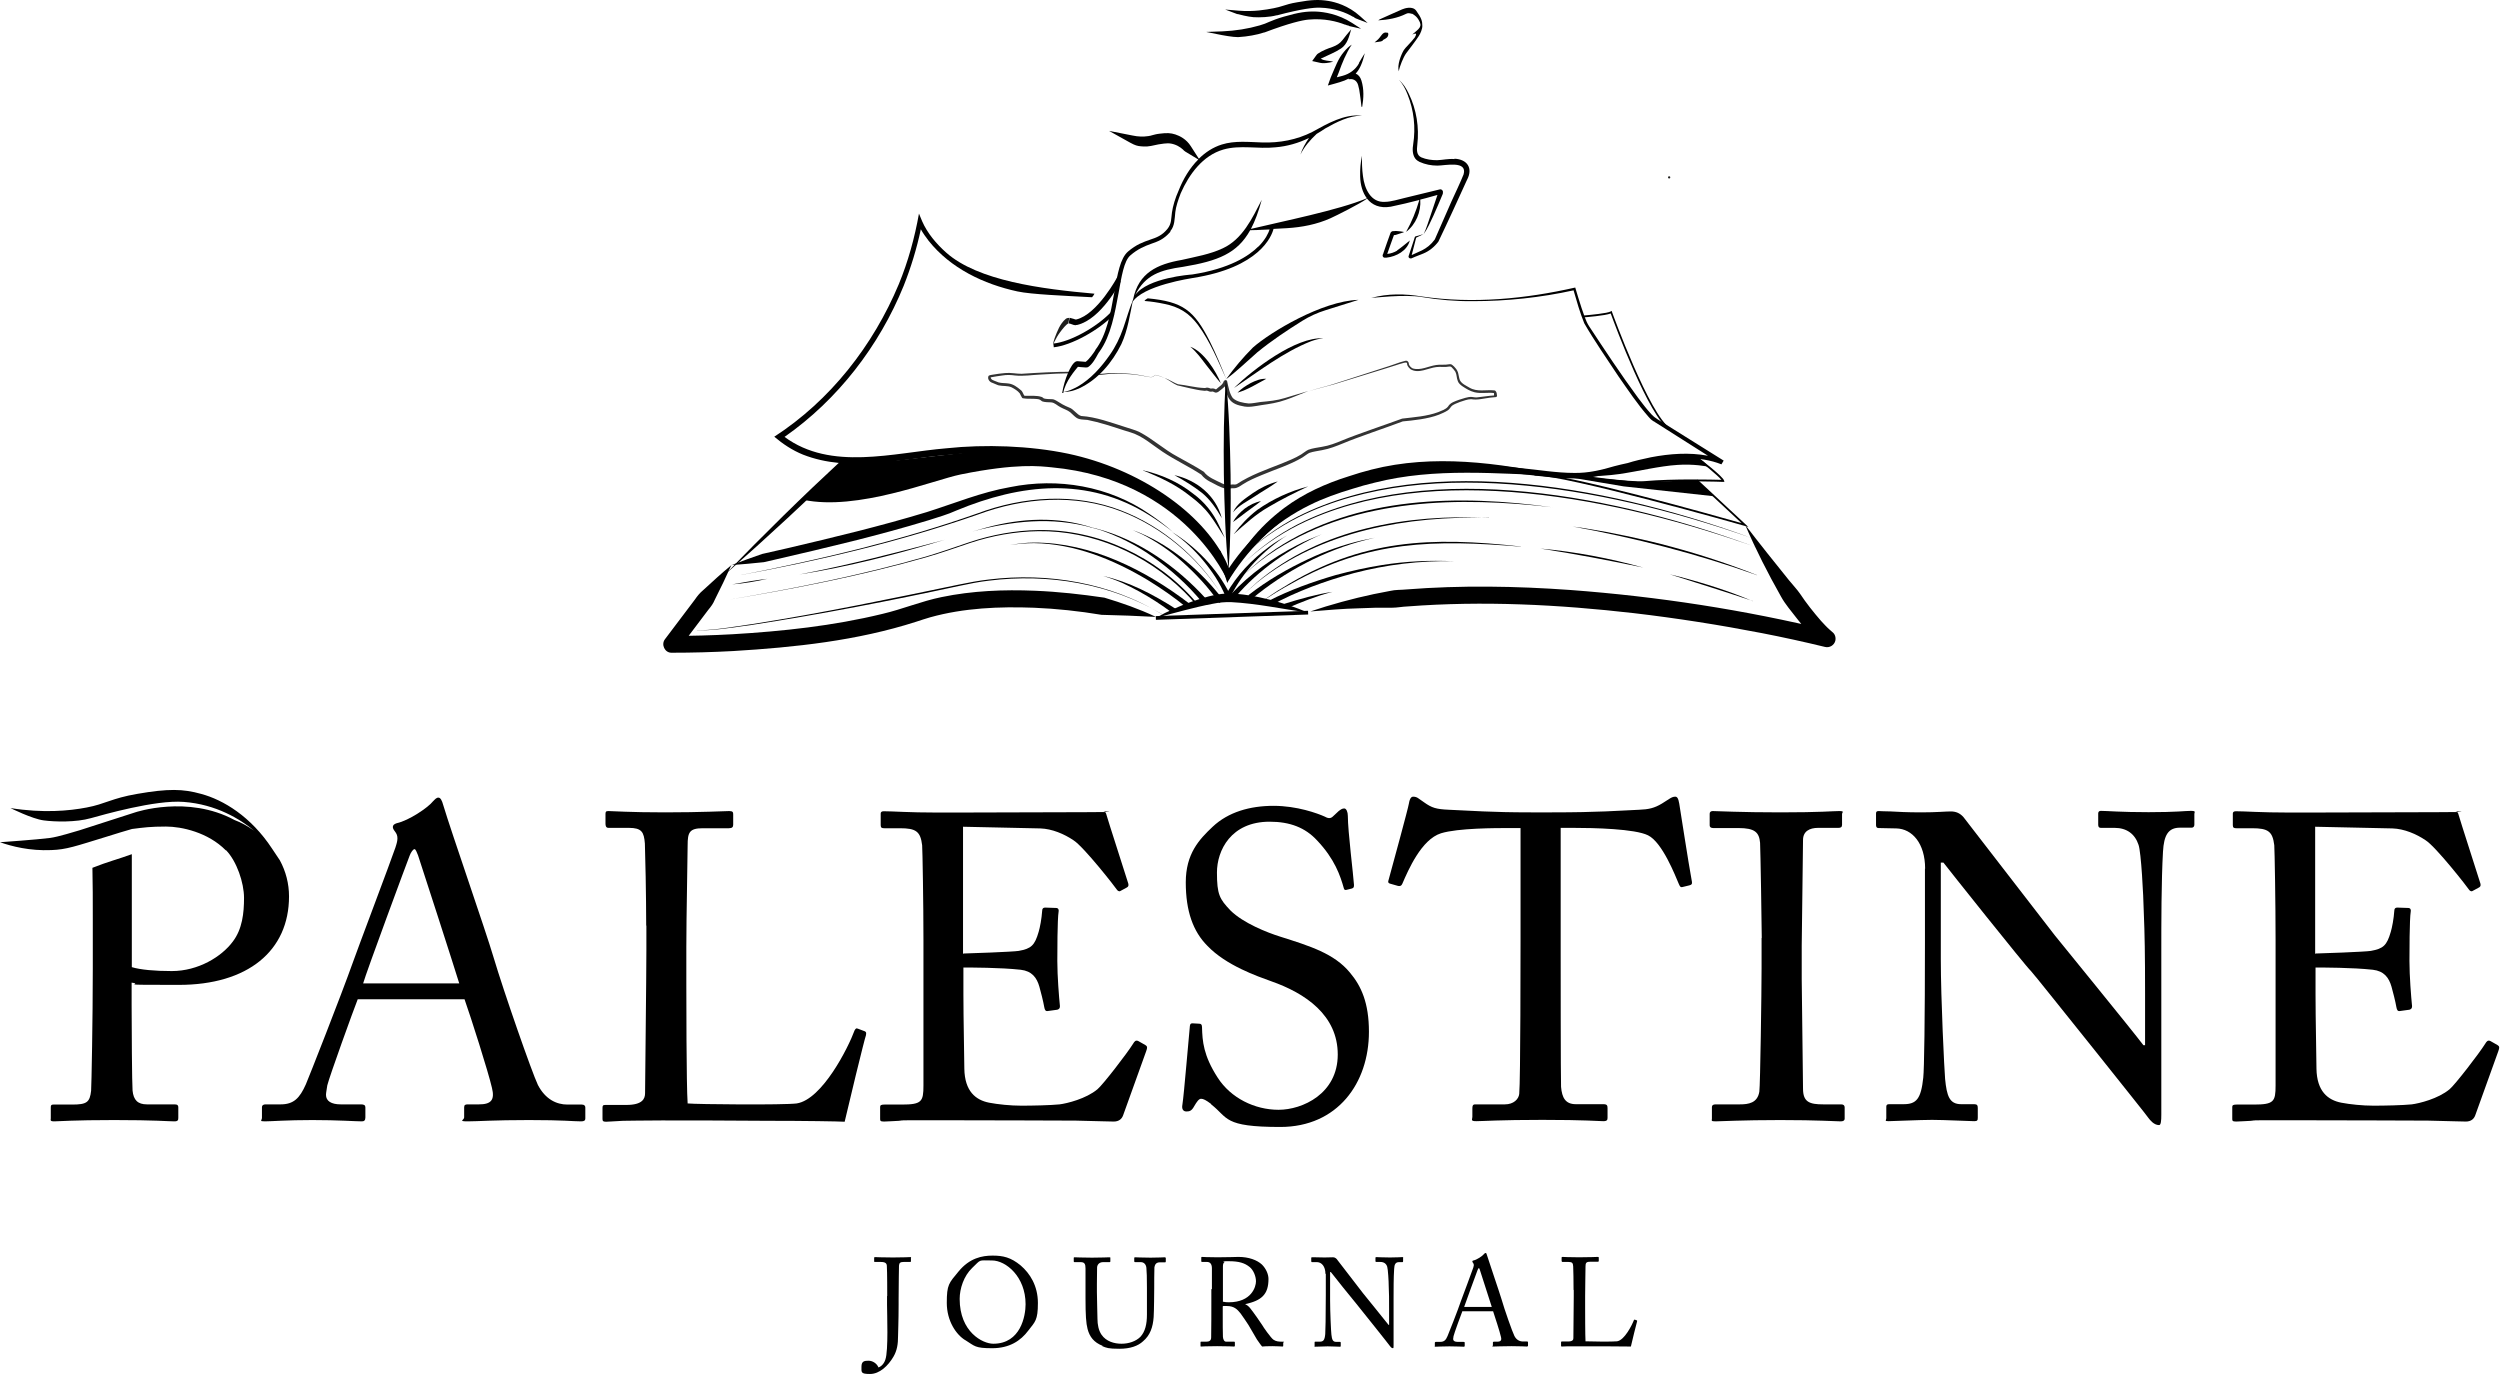 <svg width="1339" height="736" viewBox="0 0 1339 736" fill="none" xmlns="http://www.w3.org/2000/svg">
<path d="M475.2 694.103C475.2 693.003 475.2 681.103 475 678.203C475 676.703 474.3 675.903 471.7 675.903H468.7C468.4 675.903 468.2 675.903 468.2 675.603V673.802C468.2 673.502 468.2 673.302 468.7 673.302C469.4 673.302 471.9 673.503 478.3 673.503C484.7 673.503 486.4 673.302 487.4 673.302C488.4 673.302 487.9 673.403 487.9 673.703V675.403C487.9 675.803 487.8 675.903 487.4 675.903H484C482.2 675.903 481.6 676.403 481.5 677.903C481.5 679.003 481.3 687.603 481.3 695.703V698.802C481.3 707.402 481 713.903 481 715.503C481 719.903 480.5 723.303 478.5 726.703C475.7 731.503 471.1 735.903 466 735.903C460.9 735.903 461.4 735.003 461.4 732.003C461.4 729.003 463 728.802 465.2 728.802C467.4 728.802 469.7 730.303 470.5 732.403C472 731.903 473.5 730.403 474.2 728.203C475.9 723.403 475.1 703.803 475.1 698.903V694.203L475.2 694.103Z" fill="black"/>
<path d="M517 717.802C512.2 714.902 507.1 707.602 507.1 697.802C507.1 688.002 508.2 687.303 513.4 681.003C519.3 673.803 526 672.503 531.6 672.503C537.2 672.503 541.4 673.402 546.7 677.802C551.6 682.002 555.9 688.603 555.9 697.903C555.9 707.203 554.4 707.903 550.8 712.603C546.7 718.103 540.7 722.103 531.4 722.103C522.1 722.103 522.2 721.003 516.9 717.703L517 717.802ZM549.3 698.503C549.3 683.803 538.8 675.103 531.3 675.103C523.8 675.103 525.7 674.303 520.7 679.103C516.2 683.403 514 690.203 514 695.703C514 713.403 526.3 719.703 532 719.703C546.8 719.703 549.3 704.603 549.3 698.603V698.503Z" fill="black"/>
<path d="M590.5 720.802C585.9 719.002 583.6 716.002 582.5 711.802C581.7 708.802 581.4 704.303 581.4 695.403V679.403C581.4 677.003 580.9 676.003 578.8 676.003H575.6C575.2 676.003 575.1 675.903 575.1 675.403V673.903C575.1 673.503 575.1 673.403 575.7 673.403C576.3 673.403 579.7 673.603 584.9 673.603C590.1 673.603 593.4 673.403 594.1 673.403C594.8 673.403 594.7 673.502 594.7 673.802V675.503C594.7 675.803 594.7 676.003 594.2 676.003H590.8C588.8 676.003 587.7 677.302 587.6 678.802C587.6 679.402 587.5 684.103 587.5 687.603V692.003C587.5 695.603 587.8 704.102 587.8 706.302C587.8 709.402 588.4 712.603 590 714.903C592.5 718.503 596.8 719.703 600.7 719.703C604.6 719.703 608.4 718.403 610.8 716.003C613.4 713.203 614.3 709.103 614.3 704.103V689.703C614.3 684.603 614.2 680.703 614 679.003C613.8 677.203 612.7 676.003 611 676.003H608C607.6 676.003 607.5 675.803 607.5 675.503V673.903C607.5 673.603 607.5 673.403 608 673.403C608.7 673.403 611.8 673.603 616.3 673.603C620.8 673.603 623.1 673.403 623.7 673.403C624.3 673.403 624.4 673.703 624.4 673.903V675.403C624.4 675.803 624.4 676.103 624 676.103H621.2C618.7 676.103 618.5 678.002 618.3 678.802C618.2 679.502 618.2 689.003 618.2 690.003C618.2 691.003 618.1 702.703 617.9 705.403C617.5 710.903 616 715.203 612.2 718.403C609.5 720.903 605.4 722.403 599.5 722.403C593.6 722.403 592.6 721.903 590.4 721.003L590.5 720.802Z" fill="black"/>
<path d="M649.1 690.503C649.1 685.503 649.1 681.202 649.1 679.302C649.1 677.102 648.2 675.903 646.5 675.903H643.8C643.5 675.903 643.4 675.703 643.4 675.403V673.703C643.4 673.403 643.4 673.203 643.8 673.203C644.4 673.203 646.5 673.403 652.1 673.403C657.7 673.403 662.1 673.203 663.3 673.203C668.9 673.203 673.3 674.902 675.9 677.302C678.1 679.502 679.4 682.503 679.4 685.003C679.4 693.403 675.6 696.603 666.9 698.503C668.5 699.203 669.5 700.503 670 701.203C670.8 702.103 675.6 708.902 676.1 709.802C676.4 710.502 680.7 716.603 682 717.503C683.4 718.503 685 718.603 686.8 718.603C688.6 718.603 687.3 718.903 687.3 719.103V720.603C687.3 721.003 687.3 721.203 686.8 721.203C686.3 721.203 684.5 721.003 681.5 721.003C678.5 721.003 677.1 721.103 676 721.203C675.3 720.503 673.8 718.203 673.2 717.403C672.7 716.603 669 710.203 668.7 709.703C668.4 709.203 665.2 704.403 664.4 703.403C662.7 701.303 661 699.503 657.1 699.503C653.2 699.503 655.8 699.503 654.9 699.703V703.503C654.9 707.503 654.9 715.003 655 716.003C655.1 717.403 655.7 718.603 656.7 718.603H660.9C661.4 718.603 661.4 718.803 661.4 719.103V720.603C661.4 721.103 661.4 721.203 660.7 721.203C660 721.203 658.3 721.003 651.9 721.003C645.5 721.003 644.2 721.203 643.5 721.203C642.8 721.203 643 721.003 643 720.703V719.103C643 718.803 643 718.603 643.3 718.603H646.1C647.6 718.603 648.7 718.102 648.7 716.302C648.8 709.602 648.8 703.303 648.8 696.903V690.403L649.1 690.503ZM655.1 697.203C656.1 697.403 656.9 697.503 658.1 697.503C670.4 697.503 672.7 689.102 672.7 686.302C672.7 683.502 671.3 680.203 669.3 678.603C666.7 676.503 663.7 675.503 658.1 675.503C652.5 675.503 656.4 675.603 655.8 676.003C655.3 676.303 655 677.103 655 678.203V697.302L655.1 697.203Z" fill="black"/>
<path d="M709.9 682.302C709.9 678.302 707.9 676.103 705.5 676.003H702.7C702.4 676.003 702.3 675.703 702.3 675.503V673.802C702.3 673.502 702.3 673.403 702.7 673.403C703.1 673.403 703.6 673.403 704.6 673.403C705.6 673.403 707.1 673.503 709.4 673.503C711.7 673.503 713.1 673.403 713.9 673.403C714.7 673.403 715.3 673.702 715.9 674.302C716.2 674.702 729.3 691.703 730 692.603C730.7 693.503 742.1 707.503 743.7 709.603H744V701.603C744 695.603 744 692.303 743.8 688.903C743.8 686.303 743.4 679.703 743 678.503C742.5 676.803 741.2 675.903 739.3 675.903H737.1C736.8 675.903 736.7 675.803 736.7 675.403V673.703C736.7 673.403 736.8 673.302 737.1 673.302C738 673.302 740.2 673.503 744.5 673.503C748.8 673.503 750.2 673.302 751 673.302C751.8 673.302 751.5 673.502 751.5 673.802V675.503C751.5 675.803 751.4 676.003 751.1 676.003H749.3C747.5 676.003 746.8 677.103 746.7 679.703C746.4 684.203 746.4 690.902 746.4 695.302V720.503C746.4 721.403 746.4 722.103 746.1 722.103C745.3 722.103 744.7 721.303 744.5 721.003C744.5 720.903 740.5 715.903 736.3 710.603C731.6 704.703 726.7 698.603 726.3 698.103C725.6 697.403 713.2 681.902 712.8 681.302H712.4V696.203C712.4 702.503 712.9 713.402 713.1 714.802C713.4 717.402 713.8 718.703 715.6 718.703H717.6C718.1 718.703 718.1 718.902 718.1 719.302V720.802C718.1 721.202 718.1 721.302 717.6 721.302C716.9 721.302 712.9 721.103 711.1 721.103C709.3 721.103 705 721.302 704.4 721.302C703.8 721.302 704.1 721.202 704.1 720.802V719.003C704.1 718.803 704.1 718.603 704.5 718.603H706.8C708.8 718.603 709.5 717.803 709.8 714.503C709.9 713.203 710.1 705.503 710.1 693.603V682.203L709.9 682.302Z" fill="black"/>
<path d="M783.2 702.403C782.5 704.103 778.8 714.303 778.5 715.703C778.5 716.203 778.3 716.803 778.3 717.203C778.3 718.103 779.1 718.703 780.6 718.703H783.8C784.3 718.703 784.5 718.803 784.5 719.203V720.703C784.5 721.203 784.3 721.302 784 721.302C783.1 721.302 780.3 721.103 776.3 721.103C772.3 721.103 769.9 721.302 769 721.302C768.1 721.302 768.5 721.202 768.5 720.802V719.203C768.5 718.903 768.8 718.703 769 718.703H771.4C773.4 718.703 774.4 717.803 775.3 715.603C775.8 714.503 780.7 702.103 782.6 696.503C783.1 695.203 788.5 680.703 789.1 678.903C789.3 678.203 789.6 677.403 789.1 676.603C788.9 676.303 788.6 676.003 788.6 675.703C788.6 675.403 788.7 675.203 789.2 675.103C791.1 674.703 794 672.703 794.8 671.703C795.1 671.403 795.3 671.103 795.7 671.103C796.1 671.103 796.2 671.503 796.4 672.203C797.7 676.403 802.9 691.502 804.2 695.802C805.7 701.102 810.1 713.603 811.1 715.503C812.2 717.703 814 718.503 815.7 718.503H817.9C818.3 718.503 818.4 718.703 818.4 719.003V720.703C818.4 721.003 818.2 721.203 817.7 721.203C816.5 721.203 815.1 721.003 809.6 721.003C804.1 721.003 801.7 721.203 800.1 721.203C798.5 721.203 799.6 721.003 799.6 720.603V719.103C799.6 718.703 799.8 718.603 800.2 718.603H801.9C803.8 718.603 804.4 717.903 803.9 716.003C803.4 713.603 800.6 705.002 799.7 702.302H783.1L783.2 702.403ZM799 700.003C798.4 698.003 792.9 681.103 792.6 680.103C792.4 679.603 792.3 679.203 792.1 679.203C791.9 679.203 791.6 679.703 791.4 680.203C791.1 681.103 784.7 698.303 784.2 700.003H799.1H799Z" fill="black"/>
<path d="M842.8 691.003C842.8 686.703 842.7 679.602 842.6 678.302C842.5 676.502 842.1 675.903 840.1 675.903H836.9C836.5 675.903 836.4 675.603 836.4 675.203V673.703C836.4 673.403 836.4 673.203 836.9 673.203C837.6 673.203 840.1 673.403 845.7 673.403C851.3 673.403 855.1 673.203 855.7 673.203C856.3 673.203 856.3 673.403 856.3 673.703V675.302C856.3 675.602 856.2 675.802 855.6 675.802H851.6C849.5 675.802 849.2 676.503 849.2 678.403C849.2 680.303 849 689.403 849 694.203V700.003C849 701.103 849 715.703 849.2 718.403C850.7 718.503 864 718.703 866.1 718.403C870.1 717.803 874.1 709.703 875.1 707.103C875.2 706.803 875.4 706.702 875.6 706.802L876.7 707.203C876.9 707.303 876.9 707.402 876.8 707.802C876.6 708.302 873.9 719.403 873.5 721.203C872.6 721.203 867.4 721.103 861.4 721.103C855.4 721.103 848.8 721.103 845.2 721.103C841.6 721.103 840.6 721.103 839.2 721.103C837.9 721.103 837 721.203 836.6 721.203C836.2 721.203 836.1 721.103 836.1 720.703V719.003C836.1 718.703 836.1 718.503 836.6 718.503H839.8C842.3 718.503 842.7 717.603 842.7 716.703C842.7 715.403 842.9 698.703 842.9 694.603V690.802L842.8 691.003Z" fill="black"/>
<path d="M191.6 535.203C189.3 541.003 176.5 576.403 175.3 581.303C175.1 582.903 174.6 585.303 174.6 586.403C174.6 589.703 177.4 591.503 182.5 591.503H193.4C195 591.503 195.7 592.003 195.7 593.103V598.503C195.7 600.103 195 600.603 193.8 600.603C190.5 600.603 181 599.903 167.3 599.903C153.6 599.903 145.2 600.603 141.9 600.603C138.6 600.603 140.3 600.103 140.3 598.703V593.103C140.3 591.903 141.2 591.503 142.2 591.503H150.3C157.3 591.503 160.5 588.203 163.8 580.803C165.4 577.103 182.4 534.003 189.2 514.903C190.8 510.203 209.7 460.203 211.8 453.903C212.5 451.603 213.7 448.503 212 446.003C211.3 445.103 210.4 443.903 210.4 443.003C210.4 442.103 210.9 441.403 212.5 440.903C219 439.503 229.3 432.503 231.8 429.303C233 428.103 233.7 427.203 234.8 427.203C235.9 427.203 236.7 428.603 237.4 431.203C241.8 445.903 260 498.003 264.4 512.903C269.8 531.103 284.9 574.403 288.1 581.103C292.1 588.803 298.1 591.603 303.9 591.603H311.6C313 591.603 313.5 592.303 313.5 593.203V599.003C313.5 600.203 312.8 600.603 311.2 600.603C307 600.603 302.1 599.903 283.3 599.903C264.5 599.903 255.8 600.603 250.5 600.603C245.2 600.603 248.6 599.903 248.6 598.503V593.103C248.6 591.703 249.3 591.503 250.7 591.503H256.5C263 591.503 265.1 589.203 263.5 582.703C261.6 574.303 252.1 544.503 248.8 535.203H191.5H191.6ZM246 526.803C243.9 519.803 225.1 461.603 223.9 458.103C223.2 456.503 222.7 454.803 222 454.803C221.3 454.803 220.1 456.403 219.4 458.303C218.2 461.303 196.1 520.903 194.5 526.703H245.9L246 526.803Z" fill="black"/>
<path d="M346.1 495.603C346.1 480.703 345.6 456.003 345.4 451.803C344.9 445.703 343.8 443.403 336.8 443.403H325.9C324.5 443.403 324.3 442.203 324.3 441.103V436.003C324.3 434.803 324.5 434.403 325.9 434.403C328.5 434.403 336.8 435.103 356.2 435.103C375.6 435.103 388.6 434.403 390.6 434.403C392.6 434.403 392.7 435.103 392.7 436.303V441.703C392.7 442.903 392.2 443.603 390.4 443.603H376.4C369.2 443.603 368.3 445.903 368.3 452.703C368.3 459.503 367.6 490.903 367.6 507.203V527.203C367.6 531.203 367.6 581.403 368.3 591.003C373.4 591.503 419.5 591.903 426.7 591.003C440.4 588.903 454.4 561.003 457.7 551.903C458.2 551.003 458.6 550.503 459.6 551.003L463.3 552.403C464 552.903 464 553.103 463.8 554.503C463.1 556.103 453.8 594.503 452.4 600.803C449.4 600.603 431.2 600.303 410.5 600.303C389.8 600.103 367 600.103 354.4 600.103C341.8 600.103 338.6 600.303 333.7 600.303C329 600.503 326.3 600.803 324.6 600.803C322.9 600.803 322.7 600.303 322.7 599.203V593.403C322.7 592.203 322.9 591.803 324.3 591.803H335.5C344.1 591.803 345.5 588.503 345.5 585.503C345.5 581.103 346.2 523.103 346.2 508.903V495.903L346.1 495.603Z" fill="black"/>
<path d="M516 510.703C517.9 510.703 542.8 509.803 545.6 509.303C552.4 508.103 554.2 506.303 556.3 499.103C557 496.803 557.9 492.103 558.2 487.703C558.2 486.503 558.9 486.103 559.8 486.103L565.6 486.303C566.8 486.303 567.2 487.203 567 488.203C566.3 492.203 566.3 511.203 566.3 514.703C566.3 522.803 567.2 534.003 567.7 538.903C567.7 540.103 567.2 540.503 566.3 540.803L561.2 541.503C560 541.703 559.6 541.003 559.3 539.403C558.8 536.403 557.4 531.003 556.7 528.503C555.3 523.603 552.7 520.103 546.7 519.403C535.8 518.203 519.7 518.203 516 518.203V532.603C516 545.203 516.5 567.703 516.5 572.403C516.7 584.503 522.6 589.203 529.8 590.603C534.5 591.503 541.2 592.203 547 592.203C552.8 592.203 562.6 592.003 567.5 591.503C571.5 591.003 581.7 588.503 587.8 583.403C590.6 581.103 603.6 564.303 606.9 559.003C607.6 557.803 608.3 556.903 609.7 557.603L613.4 559.703C614.6 560.403 614.6 561.103 613.9 563.003L601.6 597.203C600.9 599.303 599.3 600.703 596.5 600.703C593.7 600.703 590.2 600.503 576.2 600.203C562.2 600.203 539.7 600.003 503.3 600.003C466.9 600.003 488.2 600.203 483.5 600.203C478.6 600.403 475.6 600.703 473.5 600.703C471.4 600.703 471.4 600.203 471.4 599.103V592.803C471.4 591.903 472.1 591.603 473.7 591.603H483C493.7 591.603 494.6 590.003 494.6 581.403V503.403C494.6 484.103 494.1 455.003 493.9 452.703C493 445.303 490.6 443.603 482 443.603H473.6C472.4 443.603 471.7 443.403 471.7 442.003V435.703C471.7 435.003 472.2 434.503 473.3 434.503C478.4 434.503 486.6 435.203 501.9 435.203H512.1C535.1 435.203 558.2 435.003 581.2 435.003C604.2 435.003 589.3 434.503 590.5 434.503C591.7 434.503 592.1 435.003 592.4 435.703C593.3 439.003 603.6 470.803 604.3 473.203C604.5 474.103 604.5 474.803 603.6 475.303L600.1 477.203C599.4 477.703 598.5 477.003 598.2 476.503C597.7 475.603 580.5 453.503 574.9 450.003C570 446.703 563.5 443.903 557.2 443.703L515.8 442.803V511.003L516 510.703Z" fill="black"/>
<path d="M648.7 591.303C645.9 589.203 644.5 588.503 643.3 588.503C642.1 588.503 641 590.103 639.6 592.503C638.2 595.103 637 595.303 635.4 595.303C633.8 595.303 632.8 594.103 633.3 591.603C634.2 585.803 636.6 556.203 637.3 549.503C637.5 548.103 638 548.103 638.9 548.103L642.4 548.303C643.3 548.303 643.8 548.803 643.8 550.203C644 557.603 644.5 565.303 652.2 577.203C659.2 588.103 672 594.403 684.8 594.403C697.6 594.403 716.5 585.803 716.5 564.803C716.5 543.803 699.3 532.003 680.7 525.503C673.5 522.903 656.7 517.103 646.7 506.603C639 498.903 635.1 488.003 635.1 472.603C635.1 457.203 642.3 449.603 649.5 442.803C657.9 434.903 669.5 431.603 682.1 431.603C694.7 431.603 705.6 435.603 709.6 437.403C711.7 438.603 712.9 438.303 714 437.203L717 434.403C718.2 433.503 718.9 433.003 720 433.003C721.1 433.003 721.9 434.903 721.9 437.003C721.9 445.103 724.9 468.903 725.2 474.003C725.2 475.203 725 475.603 724 475.903L721.2 476.603C720.5 476.803 720 476.603 719.8 475.903C717.9 469.103 714.9 460.103 705.4 450.103C699.1 443.303 691 440.103 680 440.103C659.3 440.103 651.8 455.503 651.8 467.303C651.8 479.103 653.2 481.503 659 487.603C665.8 494.403 678.8 499.503 685.5 501.603C701.6 506.703 714.6 510.703 723 520.903C729.1 528.103 733.2 537.203 733.2 552.603C733.2 580.103 716.4 603.603 685.7 603.603C655 603.603 658 598.703 648.7 591.503V591.303Z" fill="black"/>
<path d="M814.4 443.503H808.6C801.1 443.503 780.9 443.503 771.8 446.303C761.3 449.603 754.3 465.903 751.1 473.303C750.6 474.503 749.9 474.703 748.8 474.503L744.6 473.303C743.9 473.103 743.2 472.803 743.7 471.403C746 463.003 754.2 433.003 754.6 430.403C755.1 427.403 756 426.703 756.9 426.703C757.8 426.703 758.8 426.903 759.7 427.603L762.7 429.703C766.9 432.703 769.2 433.403 776 433.703C788.3 434.203 798.1 435.103 820 435.103H831.2C856.6 435.103 866.6 434.203 878 433.703C883.1 433.503 886.1 432.803 890.1 430.403L894.5 427.603C895.7 426.903 896.4 426.703 897.3 426.703C898.2 426.703 898.9 427.403 899.4 430.403C899.9 433.203 904.3 462.103 906.2 472.303C906.4 473.503 906 473.903 904.8 474.203L901.1 475.103C900.2 475.303 899.9 475.103 899.2 473.503C897.3 469.103 890.4 451.203 882.7 447.403C875.7 443.903 853.8 443.403 842.4 443.403H835.9V509.703C835.9 513.003 835.9 578.103 836.1 582.103C836.6 587.903 838.4 591.403 844 591.403H858.7C860.8 591.403 861 592.103 861 593.703V598.603C861 599.803 860.8 600.503 858.7 600.503C856.6 600.503 848.9 599.803 826.1 599.803C803.3 599.803 794 600.503 790.7 600.503C787.4 600.503 788.6 599.603 788.6 598.203V593.803C788.6 592.203 788.8 591.503 790.2 591.503H806C810.7 591.503 813.4 588.703 813.7 585.903C814.4 579.103 814.4 507.703 814.4 503.303V443.503Z" fill="black"/>
<path d="M943.6 502.403C943.6 496.803 942.9 454.903 942.7 451.403C942.2 445.803 939.9 443.503 931.1 443.503H917.6C916.4 443.503 915.7 443.003 915.7 442.103V435.803C915.7 434.903 916.4 434.403 917.3 434.403C920.1 434.403 932 435.103 953.6 435.103C975.2 435.103 981.8 434.403 985 434.403C988.2 434.403 986.6 435.103 986.6 436.003V441.803C986.6 443.003 985.9 443.403 984.7 443.403H973.8C969.1 443.403 965.7 445.303 965.7 449.903C965.7 454.503 965 503.703 965 506.503V524.403C965 526.703 965.7 580.503 965.7 583.103C965.7 590.303 969.2 591.503 976.6 591.503H986.1C987.3 591.503 988 592.003 988 593.103V599.203C988 600.103 987.3 600.603 985.9 600.603C983.1 600.603 973.8 599.903 953.5 599.903C933.2 599.903 921.4 600.603 918.8 600.603C916.2 600.603 916.9 600.103 916.9 599.203V592.903C916.9 592.003 917.6 591.503 918.8 591.503H931.8C936.5 591.503 941.3 590.803 942.3 584.703C942.8 581.203 943.5 530.903 943.5 518.603V502.303L943.6 502.403Z" fill="black"/>
<path d="M1031.1 465.303C1031.1 451.603 1024.1 443.903 1015.7 443.703L1006.2 443.503C1005 443.503 1004.8 442.603 1004.8 441.903V435.803C1004.8 434.903 1005 434.403 1006.2 434.403C1007.4 434.403 1009.2 434.603 1012.7 434.603C1016.2 434.803 1021.3 435.103 1029.2 435.103C1037.1 435.103 1042 434.603 1044.8 434.603C1047.6 434.603 1049.7 435.503 1051.6 437.603C1052.8 439.003 1097.9 497.703 1100.5 500.903C1103.1 504.203 1142.4 552.303 1148 559.803H1148.9V532.103C1148.9 511.403 1148.7 500.003 1148.2 488.303C1148 479.203 1146.8 456.403 1145.4 452.503C1143.5 446.703 1139.1 443.403 1132.6 443.403H1125.2C1124.3 443.403 1123.8 442.903 1123.8 441.803V435.703C1123.8 434.803 1124.3 434.303 1125.2 434.303C1128.5 434.303 1135.9 435.003 1150.8 435.003C1165.7 435.003 1170.4 434.303 1173.4 434.303C1176.4 434.303 1175.3 435.003 1175.3 435.903V441.703C1175.3 442.603 1174.8 443.303 1173.9 443.303H1167.6C1161.3 443.303 1159 447.303 1158.5 456.103C1157.6 471.703 1157.6 494.703 1157.6 509.903V597.003C1157.6 600.303 1157.4 602.603 1156.4 602.603C1153.6 602.603 1151.5 599.803 1150.8 598.903C1150.6 598.403 1136.8 581.203 1122.4 563.103C1106.1 542.803 1089.1 521.403 1087.7 520.003C1085.1 517.703 1042.3 463.903 1040.9 462.003H1039.5V513.703C1039.5 535.303 1041.4 573.303 1041.8 577.903C1042.7 587.003 1044.1 591.403 1050.4 591.403H1057.4C1059 591.403 1059.3 592.103 1059.3 593.503V598.603C1059.3 600.003 1059.1 600.503 1057.4 600.503C1055.1 600.503 1041.1 599.803 1034.8 599.803C1028.5 599.803 1013.9 600.503 1011.5 600.503C1009.1 600.503 1010.3 600.003 1010.3 598.903V592.803C1010.3 592.103 1010.5 591.403 1011.7 591.403H1019.6C1026.4 591.403 1028.9 588.603 1030.1 577.203C1030.6 572.803 1031 546.203 1031 504.803V465.203L1031.1 465.303Z" fill="black"/>
<path d="M1240.2 510.703C1242.1 510.703 1267 509.803 1269.8 509.303C1276.6 508.103 1278.4 506.303 1280.5 499.103C1281.2 496.803 1282.1 492.103 1282.4 487.703C1282.4 486.503 1283.1 486.103 1284 486.103L1289.8 486.303C1291 486.303 1291.4 487.203 1291.2 488.203C1290.5 492.203 1290.5 511.203 1290.5 514.703C1290.5 522.803 1291.4 534.003 1291.9 538.903C1291.9 540.103 1291.4 540.503 1290.5 540.803L1285.4 541.503C1284.2 541.703 1283.8 541.003 1283.5 539.403C1283 536.403 1281.6 531.003 1280.9 528.503C1279.5 523.603 1276.9 520.103 1270.9 519.403C1260 518.203 1243.9 518.203 1240.2 518.203V532.603C1240.2 545.203 1240.7 567.703 1240.7 572.403C1240.9 584.503 1246.8 589.203 1254 590.603C1258.7 591.503 1265.4 592.203 1271.2 592.203C1277 592.203 1286.8 592.003 1291.7 591.503C1295.7 591.003 1305.9 588.503 1312 583.403C1314.8 581.103 1327.8 564.303 1331.1 559.003C1331.8 557.803 1332.5 556.903 1333.9 557.603L1337.6 559.703C1338.8 560.403 1338.8 561.103 1338.1 563.003L1325.8 597.203C1325.1 599.303 1323.5 600.703 1320.7 600.703C1317.9 600.703 1314.4 600.503 1300.4 600.203C1286.4 600.203 1263.9 600.003 1227.5 600.003C1191.1 600.003 1212.4 600.203 1207.7 600.203C1202.8 600.403 1199.8 600.703 1197.7 600.703C1195.6 600.703 1195.6 600.203 1195.6 599.103V592.803C1195.6 591.903 1196.3 591.603 1197.9 591.603H1207.2C1217.9 591.603 1218.8 590.003 1218.8 581.403V503.403C1218.8 484.103 1218.3 455.003 1218.1 452.703C1217.2 445.303 1214.8 443.603 1206.2 443.603H1197.8C1196.6 443.603 1195.9 443.403 1195.9 442.003V435.703C1195.9 435.003 1196.4 434.503 1197.5 434.503C1202.6 434.503 1210.8 435.203 1226.1 435.203H1236.3C1259.3 435.203 1282.4 435.003 1305.4 435.003C1328.4 435.003 1313.5 434.503 1314.7 434.503C1315.9 434.503 1316.3 435.003 1316.6 435.703C1317.5 439.003 1327.8 470.803 1328.5 473.203C1328.7 474.103 1328.7 474.803 1327.8 475.303L1324.3 477.203C1323.6 477.703 1322.7 477.003 1322.4 476.503C1321.9 475.603 1304.7 453.503 1299.1 450.003C1294.2 446.703 1287.7 443.903 1281.4 443.703L1240 442.803V511.003L1240.2 510.703Z" fill="black"/>
<path d="M149.9 460.803C153.1 466.703 154.8 473.303 154.8 480.103C154.8 509.303 132.7 527.503 95.8 527.503C58.9 527.503 77.9 527.303 70.5 526.303V538.403C70.5 549.303 70.7 580.903 71 584.103C71.5 589.203 73.8 591.503 78.7 591.503H93.6C95.2 591.503 95.5 592.203 95.5 593.103V598.703C95.5 599.903 95.3 600.603 93.4 600.603C90.2 600.603 83 599.903 61.1 599.903C39.2 599.903 31.6 600.603 29.1 600.603C26.6 600.603 27.2 599.903 27.2 599.003V593.203C27.2 592.003 27.4 591.603 28.6 591.603H38.6C46.5 591.603 48.1 590.403 48.8 584.203C49 581.903 49.7 545.703 49.7 518.703V492.003C49.7 481.703 49.7 474.103 49.5 464.803C57.5 461.603 63.8 460.003 70.6 457.503V518.003C75.2 519.403 82.9 520.103 92 520.103C106.2 520.103 118.7 512.403 124.7 504.303C129.8 497.603 130.7 489.003 130.7 480.903C130.7 472.803 126.8 461.303 121.1 455.403C121.1 455.403 121 455.403 120.9 455.403C111.4 445.803 97.3 442.703 88.9 442.703C80.5 442.703 77 443.203 70.7 444.003C66.9 445.103 62.5 446.403 57.5 448.003C40.2 453.303 35.7 455.003 27.5 455.303C15.9 455.803 6.3 453.303 0 451.103C0 451.103 19.9 449.703 26.8 448.803C31.3 448.203 40.1 445.403 42.6 444.703L72.4 435.103C72.4 435.103 100.5 425.603 125.6 439.203C129.1 440.503 132.4 442.303 135.8 444.703C136.1 444.903 136.4 445.103 136.6 445.303C128.7 438.703 115.8 430.803 98.4 429.503C83.2 428.303 54.9 436.503 48.7 438.203C40.6 440.503 29.4 440.203 23.4 439.403C17.2 438.603 5.6 432.803 5.6 432.803C23.2 435.603 37 434.303 46.4 432.503C56.5 430.603 59.6 427.603 73.5 425.203C90.2 422.303 98 422.503 107.7 425.203C119.6 428.403 134.4 437.303 145.7 454.503" fill="black"/>
<path d="M894.2 230.303C883.2 223.403 864.9 173.903 862.7 167.903C859.6 169.103 849.2 169.903 848 170.003V169.003C851.5 168.703 861.1 167.803 862.7 166.803L863.2 166.503L863.399 167.103C863.599 167.703 883.5 222.503 894.7 229.503L894.2 230.303Z" fill="black"/>
<path d="M878.299 258.803C868.299 258.803 847 255.703 846 255.503V254.503C846.4 254.503 872.599 258.403 880.799 257.703C896.699 256.303 917.4 256.903 922 257.003C920.1 254.703 912.6 248.603 907.7 244.803L908.299 244.003C910.699 245.903 922.899 255.203 923.399 257.403L923.599 258.103H922.899C922.699 258.103 898.699 257.103 880.899 258.703C880.199 258.703 879.299 258.703 878.299 258.703V258.803Z" fill="black"/>
<path d="M936.599 282.303L934.599 281.703C933.599 281.403 837.599 254.103 821.899 254.703V253.703C836.599 253.103 918.499 276.103 932.799 280.203L908.499 257.603L909.199 256.903L936.599 282.403V282.303Z" fill="black"/>
<path d="M391.6 302.603C397.5 302.303 403.3 301.703 409.1 301.103C411 300.703 412.9 300.203 414.8 299.803C442.5 293.403 470.3 286.903 497.5 278.603C502.4 277.003 507.5 275.603 512.3 273.403C546.8 259.103 582.4 255.103 615.5 275.903C619.9 278.603 624.1 281.703 628.2 284.903C624.3 281.503 620.1 278.303 615.8 275.403C594 260.303 566.6 255.703 541 260.903C525.6 263.603 511.2 269.603 496.3 274.303C471.6 281.803 446.5 287.803 421.4 293.703C418 294.503 411.5 295.903 408.2 296.703C402.7 298.603 397.1 300.603 391.7 302.703L391.6 302.603Z" fill="black"/>
<path d="M618.9 330.303C610 326.103 600.8 322.903 591.5 320.103C579.2 318.303 566.8 316.903 554.3 316.403C537.6 315.703 520.7 316.403 504.3 319.803C493.5 322.003 483.3 326.303 472.6 328.803C446.3 335.203 419.3 338.103 392.3 339.703C381.5 340.303 370.6 340.603 359.8 340.603L363.3 347.903L379.3 326.703C380.8 324.903 382 323.303 382.9 321.103C385.9 315.203 389 308.703 391.7 302.703C386.6 306.903 381.4 311.703 376.6 316.103C374.8 317.603 373.5 319.203 372.2 321.103L356.2 342.303C353.9 345.203 356.1 349.703 359.7 349.603C370.8 349.603 381.7 349.303 392.7 348.703C425.7 346.703 459 343.203 490.7 333.003C492.9 332.303 496.1 331.203 498.3 330.603C516.3 325.603 535.2 324.803 553.8 325.503C565.9 326.003 578 327.303 590 329.303C599.6 329.503 609.2 329.903 618.8 330.403L618.9 330.303Z" fill="black"/>
<path d="M934.8 281.303C940.4 294.403 946.9 307.103 953.9 319.503C956.2 323.703 959.4 327.303 962.3 331.103C963.7 333.003 966.9 336.803 968.5 338.603C970.7 341.103 973.2 343.603 975.8 345.703L979.8 337.703C934.2 326.603 887.9 319.503 841.2 316.003C812 313.903 782.6 313.403 753.3 315.703C750.4 316.003 747.4 315.803 744.5 316.503L735.8 318.203C724.5 320.603 712.7 323.803 701.8 327.503C710.6 326.803 719.2 326.003 728 325.803L736.7 325.503H745.4C748.3 325.503 751.1 324.903 754 324.803C794.3 321.703 834.9 323.803 875.1 328.403C898.1 331.103 921 334.703 943.7 339.103C955 341.303 966.4 343.803 977.5 346.503C979.9 347.103 982.4 345.603 983 343.203C983.4 341.403 982.8 339.603 981.5 338.603L979.9 337.203C978.3 335.803 976.8 334.103 975.3 332.503C971.4 328.003 967.4 323.003 964.1 318.003C962.6 315.803 959.9 312.903 958.2 310.803C951.4 302.403 941.5 290.003 934.8 281.203V281.303Z" fill="black"/>
<path d="M453.799 246.903C432.799 267.603 411 287.803 389 307.103C409.1 286.203 430 265.703 451.4 245.903" fill="black"/>
<path d="M619.1 330.903C629.3 328.303 639.3 325.303 649.5 323.403C652.8 322.703 656.1 322.403 659.4 322.503C673.1 323.203 686.9 326.203 700.6 328.103C694.1 325.303 687.4 323.103 680.6 321.303C672.9 319.403 664.9 317.803 656.8 317.903C650.5 318.203 644.3 320.203 638.4 322.203C631.7 324.603 625.3 327.403 619.1 330.903Z" fill="black"/>
<path d="M700.586 327.131L619.036 329.979L619.106 331.978L700.656 329.13L700.586 327.131Z" fill="black"/>
<path d="M654 318.003C641.4 298.003 622.5 282.003 600.7 273.503C576 263.803 548.1 265.803 523.5 275.003C482.2 289.603 439.5 299.603 396.7 308.003C439.7 300.103 482.4 290.003 523.7 275.603C548.2 266.503 575.8 264.303 600.5 273.903C622.3 282.303 641.2 298.203 654 318.003Z" fill="black"/>
<path d="M411.1 310.003C404.9 310.703 398.2 311.903 392.1 313.003C398.5 312.503 404.9 311.403 411.1 310.003Z" fill="black"/>
<path d="M506 289.103C480.1 296.003 454.2 302.703 428 307.703C454.4 303.603 480.5 296.803 506 289.103Z" fill="black"/>
<path d="M622.5 329.103C594.9 312.103 561.3 306.503 529.5 310.403C524.2 311.003 518.9 312.003 513.6 313.103C477 320.703 440.1 328.403 403.2 334.203C392.6 335.703 382 337.803 371.3 337.603C382 338.003 392.7 336.003 403.3 334.603C440.2 328.903 477.3 321.703 513.8 313.803C519 312.703 524.3 311.603 529.6 311.003C561.3 307.003 594.8 312.503 622.5 329.003V329.103Z" fill="black"/>
<path d="M584.8 282.503C566.4 276.503 547 277.503 528.5 282.503C525.9 283.203 523.3 284.003 520.7 284.703C542.2 279.003 563.1 276.603 584.8 282.603V282.503Z" fill="black"/>
<path d="M661.7 319.703C674.2 305.103 690.5 293.803 708 286.103C703.5 287.903 699 289.703 694.7 292.003C681.7 298.703 669.6 307.303 659.6 318.003L661.7 319.703Z" fill="black"/>
<path d="M670.4 320.803C688.1 306.103 709.5 294.703 731.9 289.103L736.4 288.003C734.8 288.303 731 289.103 729.5 289.403C719.7 291.703 709.9 295.103 700.8 299.403C689.4 304.703 678.6 311.003 668.6 318.803L670.4 320.903V320.803Z" fill="black"/>
<path d="M659.1 319.503C665.8 306.103 676.7 294.703 689.4 286.703C686.1 288.603 682.8 290.503 679.8 292.803C670.5 299.603 662.4 308.103 656.7 318.303L659.2 319.503H659.1Z" fill="black"/>
<path d="M658.7 318.203C651.8 304.403 640.7 293.003 627.7 284.903C630.8 287.103 633.8 289.403 636.6 292.003C642.2 297.103 647 303.003 651.1 309.303C653.1 312.503 654.9 315.803 656.3 319.203L658.8 318.203H658.7Z" fill="black"/>
<path d="M680.799 324.203C694.499 316.703 709.8 311.103 725 307.003C742.5 302.403 760.499 300.203 778.599 300.603C765.799 300.003 752.999 300.603 740.399 302.603C732.099 303.903 723.599 305.803 715.399 308.003C703.099 311.603 691 315.903 679.5 321.803L680.799 324.203Z" fill="black"/>
<path d="M688.799 326.003C696.899 322.503 705.099 319.203 713.699 317.003C709.299 317.603 704.999 318.603 700.699 319.703C696.399 320.803 692.099 322.103 687.899 323.403L688.899 325.903L688.799 326.003Z" fill="black"/>
<path d="M655.2 321.303C643.5 306.103 628.1 292.703 610.3 285.303L606.7 283.903C607.9 284.403 610.8 285.803 612 286.303C619.4 290.103 626.4 294.803 632.6 300.303C640.2 307.003 647.3 314.603 653 322.903L655.2 321.403V321.303Z" fill="black"/>
<path d="M646.2 321.003C630.6 303.703 609.9 289.003 587.2 283.103L582.6 282.003C584.2 282.403 587.9 283.503 589.4 283.903C599 287.203 608.2 291.803 616.5 297.603C626.7 304.703 636.1 313.103 644 322.703L646.1 321.003H646.2Z" fill="black"/>
<path d="M637.299 323.503C613.599 305.303 584.199 290.503 553.799 290.603C549.499 290.603 545.099 291.203 540.899 291.903C545.199 291.303 549.499 290.903 553.799 290.903C575.499 291.203 596.199 299.603 614.599 310.603C621.899 315.103 629.099 320.003 635.599 325.503L637.399 323.403L637.299 323.503Z" fill="black"/>
<path d="M629.399 325.903C617.499 318.303 604.699 311.603 590.899 308.503C594.299 309.503 597.599 310.703 600.799 312.103C607.199 315.003 613.299 318.403 619.199 322.203C622.099 324.103 624.999 326.103 627.799 328.203L629.399 326.003V325.903Z" fill="black"/>
<path d="M640.599 322.503C619.599 298.103 587.999 283.403 556.099 283.903C543.699 284.103 531.299 286.403 519.499 290.303C511.899 292.903 503.599 295.803 495.899 298.103C461.499 308.003 426.199 315.003 390.899 321.103C426.199 315.203 461.499 308.303 495.999 298.503C503.599 296.303 511.999 293.403 519.599 290.803C531.399 286.903 543.699 284.703 556.099 284.503C584.999 284.103 613.599 296.503 634.299 317.003C636.299 319.003 638.199 321.003 639.899 323.103L640.599 322.503Z" fill="black"/>
<path d="M843.1 255.003C843.1 255.003 855.4 255.603 867.3 253.903C877.7 252.403 888.8 249.603 898.5 249.003C906.9 248.403 914.7 249.803 914.7 250.003C914.2 247.903 908 244.403 908 244.403L887 245.703L868.6 249.603" fill="black"/>
<path d="M452.7 246.403L479.4 246.703L532.4 240.703L566.9 244.303L610.7 259.203L635.8 275.903L653.9 295.403L657.5 311.203C657.5 311.203 634.8 257.003 563.3 250.303C557.1 249.703 544.7 248.003 514.6 254.103C499.9 257.103 459.3 273.803 430.3 267.703" fill="black"/>
<path d="M908.7 257.103L918.1 265.803L869.6 260.503L835.1 254.703L842.3 254.903L878.8 258.303L908.7 257.103Z" fill="black"/>
<path d="M657.2 311.903C667 293.803 683.2 279.503 701.5 270.503C708.7 266.903 716.7 264.103 724.4 261.803C728.2 260.603 732.4 259.403 736.3 258.503C768.6 250.303 802.1 253.803 835.2 254.803C802.4 247.803 767.6 243.103 734.6 251.503C730.6 252.503 726.3 253.803 722.4 255.103C710.2 258.903 698.2 264.303 687.9 272.003C674.3 282.203 662.8 295.803 657.4 312.003L657.2 311.903Z" fill="black"/>
<g opacity="0.8">
<path d="M802 212.003C801.8 211.703 801.7 211.603 801.7 211.203C801.7 210.503 801.3 209.303 800.5 209.103C795.8 208.603 791.2 210.103 787 207.603C785.2 206.503 782.9 205.603 781.9 203.603C781.5 202.603 781.4 201.503 781.1 200.303C780.9 199.103 780.2 197.803 779.4 197.003C779 196.503 778.6 196.103 778.1 195.703C777.8 195.503 777.7 195.303 777.2 195.103C776.7 195.003 776.4 195.103 776.1 195.103C773.8 195.603 771.5 195.103 769.2 195.503C765 196.103 760.9 198.603 756.6 197.303C755.7 196.803 754.9 196.003 754.6 195.103C754.6 194.503 754.4 193.603 753.6 193.303C753.2 193.103 752.8 193.203 752.5 193.303C750.7 193.703 749.1 194.303 747.4 194.903C745.8 195.503 742.4 196.603 740.8 197.103C734.2 199.203 720.8 203.603 714.2 205.703C709.8 207.103 705.2 208.103 700.8 209.603C705.2 208.203 709.8 207.203 714.3 205.903C721 203.903 734.3 199.703 741 197.703C742.7 197.203 746 196.103 747.7 195.603C748.8 195.203 749.9 194.903 751 194.603C752 194.303 753.5 193.803 753.6 194.603C753.6 195.003 753.7 195.503 753.9 195.903C754.3 196.603 754.8 197.203 755.4 197.703C759.7 200.403 764.9 197.103 769.3 196.603C771.6 196.303 774 196.803 776.3 196.303C776.9 196.303 776.9 196.303 777.4 196.603C778.1 197.303 779 198.303 779.5 199.103C780.3 200.703 780.1 202.403 780.8 204.103C781.2 205.303 782.3 206.203 783.3 206.903C785.3 208.203 787.3 209.503 789.8 210.103C793.1 210.903 796.9 210.103 800.1 210.503L800.2 210.703C800.2 210.703 800.2 210.903 800.2 211.103C800.2 211.303 800.2 211.503 800.2 211.803C797.2 212.003 794.3 212.503 791.4 212.803C790.5 213.003 789.4 212.703 788.2 212.603C785.9 212.503 783.7 213.503 781.5 214.103C779.4 214.903 776.8 215.603 775.6 217.703C774.4 219.303 772.2 219.903 770.4 220.703C764.2 223.003 757.6 223.403 751 224.203C743.2 227.103 726.5 232.703 719.1 235.803C715.5 237.303 711.9 238.703 708.1 239.303C705.6 239.803 703.1 240.003 700.7 240.903C699.3 241.603 698.2 242.603 696.9 243.403C693.7 245.403 690 246.803 686.4 248.303C678.3 251.503 669.8 254.403 662.4 259.303C661.5 259.703 660.9 259.403 659.7 259.503C657.6 259.903 656.4 259.803 654.5 258.903C650.9 257.103 647 255.703 644.8 252.703C640.2 249.703 635.4 247.303 630.7 244.603C623.5 240.803 617.6 235.203 610.3 231.403C608.1 230.303 604.9 229.503 602.6 228.703C595 226.303 587 223.303 579.1 222.803C576.8 222.203 575.1 219.103 572.7 218.303C570 217.203 568.1 216.103 565.6 214.503C564.9 214.103 564.2 213.803 563.4 213.803C561.9 213.703 560.5 213.803 559.1 213.403C558.7 213.203 558.5 212.803 557.9 212.603C555.2 211.703 552.4 212.103 549.6 212.003C549.2 212.003 548.9 212.003 548.6 211.903C548 211.003 547.7 209.603 546.7 208.903C544.8 207.303 542.7 205.703 540.2 205.403C538.3 205.103 536.6 205.303 534.8 204.803C534.3 204.603 533 204.103 532.5 203.903L531.6 203.503C531.1 203.303 530.6 202.603 530.6 202.103C532.7 201.703 534.8 201.403 536.9 201.103C539.2 200.703 541.4 200.803 543.6 201.103C548.2 201.603 552.8 200.803 557.4 200.603C563 200.203 568.5 200.003 574.1 199.903C574.1 199.603 574.3 199.403 574.4 199.103C565.3 199.103 556.2 199.603 547.1 200.203C544.2 200.203 541.3 199.503 538.4 199.803C536.1 200.003 533.8 200.303 531.5 200.703C530.9 200.803 530 200.903 529.5 201.303C529.2 201.803 529.2 202.503 529.3 202.903C529.6 203.703 530.1 204.403 530.9 204.803L531.9 205.203L533.8 206.003L534.3 206.203C534.4 206.203 534.6 206.303 534.9 206.403C537.2 206.903 539.6 206.503 541.7 207.403C543.3 208.203 545.1 209.303 546.2 210.703C546.6 211.403 546.9 212.303 547.4 213.003C547.4 213.003 547.4 213.103 547.6 213.203L547.8 213.303C550.3 213.803 552.8 213.403 555.3 213.703C555.9 213.703 556.6 213.903 557 214.103C557.3 214.203 557.8 214.803 558.3 215.003C559.8 215.503 561.5 215.403 563 215.503C565 215.703 566.2 217.203 568 218.103C569.8 219.103 571.7 219.603 573.2 220.803C574.2 221.603 575.1 222.703 576.2 223.503C577.8 224.903 580.6 224.703 582.4 224.903C589 226.203 595.3 228.303 601.7 230.403L605.6 231.603C612.1 233.603 617 238.203 622.6 241.903C629.3 246.403 636.7 249.803 643.4 254.203C644.7 255.903 646.4 257.103 648.1 258.003C650.9 259.303 653.4 261.103 656.5 261.703C658.3 261.903 659.3 261.403 661 261.503C662.7 261.503 664.3 260.303 665.5 259.503C668.7 257.403 672.3 255.903 675.9 254.403C683.2 251.303 690.7 249.103 697.6 245.003C698.9 244.203 699.9 243.303 701.2 242.603C703.4 241.803 705.8 241.603 708.1 241.103C712.1 240.403 715.8 238.903 719.5 237.403C727 234.203 743.5 228.703 751.3 225.703C756.7 225.203 764.8 224.403 770.7 222.103C772.3 221.403 773.9 220.803 775.4 219.803C776.4 219.203 776.9 218.003 777.7 217.303C778.9 216.403 780.5 215.903 781.9 215.303C783.9 214.703 785.9 213.803 788 213.803C791.3 214.403 794.7 213.403 797.9 213.003C799 212.903 800.1 212.803 801.1 212.703C801.7 212.703 802 212.003 801.7 211.503L802 212.003Z" fill="black"/>
<path d="M618.9 200.803C618.2 200.803 618 201.703 617.4 201.803C616.6 202.003 615.8 201.903 614.9 201.803C608.4 200.203 601.7 199.703 595 199.803C592.7 199.803 590.5 200.403 588.3 200.203C588.3 200.403 588.3 200.603 588.3 200.803C590.5 200.903 592.8 200.303 595 200.203C601.7 200.003 608.4 200.403 614.9 201.903C615.7 201.903 616.6 202.103 617.4 201.903C618.1 201.803 618.2 200.903 618.9 200.903C620.7 201.203 622.5 202.003 624.2 202.603C622.5 201.903 620.7 201.103 618.9 200.803Z" fill="black"/>
<path d="M624.2 202.603C626.4 203.403 628.899 205.103 630.899 205.803C635.499 206.303 640.199 207.603 644.799 207.803C644.999 207.803 645.3 207.803 645.5 207.803C645.7 207.803 645.999 207.703 646.399 207.603C647.399 207.603 647.899 208.003 648.399 208.103C648.999 208.203 649.299 207.903 650.099 208.103C650.599 208.203 650.899 208.403 651.099 208.503C651.199 208.503 651.299 208.603 651.299 208.603H651.2C651.3 208.603 651.899 208.103 652.299 207.703C653.399 206.803 654.6 206.103 655.2 204.803C655.3 204.303 655.699 203.603 656.399 203.603C656.899 203.603 657.299 203.903 657.299 204.403C657.999 207.403 658.499 210.803 660.299 213.203C662.399 215.203 665.899 215.803 668.799 216.103C670.799 216.103 673 215.603 675.2 215.303C679.6 214.903 683.899 214.503 688.099 213.203C692.299 212.003 696.499 210.603 700.799 209.403C697.099 210.803 692.2 213.003 688.5 214.203C684.4 215.703 679.8 216.403 675.5 217.003C672.4 217.503 668.699 218.403 665.399 217.503C657.399 216.103 657.1 211.603 655.5 204.703L656.399 205.503C656.699 205.503 656.999 205.303 657.099 205.103V205.203C656.499 206.903 654.8 208.103 653.5 209.103C653 209.503 652.299 210.203 651.299 210.303C650.699 210.303 649.999 209.803 649.599 209.703C649.199 209.703 648.299 209.903 647.799 209.703C647.099 209.503 646.599 209.203 646.399 209.203C646.199 209.203 645.4 209.403 645 209.303C642.4 209.103 639.9 208.503 637.5 208.003C635.2 207.503 632.899 206.903 630.599 206.403C628.199 205.403 626.3 203.703 624 202.603H624.2Z" fill="black"/>
</g>
<path d="M684.199 258.003C680.199 260.903 675.999 263.203 671.999 265.903C667.899 268.603 663.599 270.603 660.399 274.403C662.399 269.803 666.999 267.003 670.899 264.203C674.899 261.403 679.399 259.203 684.199 257.903V258.003Z" fill="black"/>
<path d="M675.399 268.403C671.999 271.103 667.599 274.103 664.199 276.803C662.999 277.703 661.699 278.703 660.399 279.603C661.899 276.703 664.199 274.403 666.699 272.403C669.299 270.503 672.199 269.003 675.399 268.403Z" fill="black"/>
<path d="M700.7 260.503C693.5 263.903 686.4 267.403 679.5 271.503C672.6 275.403 666.8 280.803 660.8 286.103C664.4 281.203 668.6 276.803 673.4 273.103C681.6 267.303 691 263.003 700.7 260.503Z" fill="black"/>
<path d="M629.1 254.503C641 257.203 651.2 265.403 654.4 277.503C651.5 272.503 648.2 267.603 643.8 264.003C639.2 260.403 634.3 257.403 629.2 254.603L629.1 254.503Z" fill="black"/>
<path d="M612.2 251.903C621.8 254.103 631.1 258.103 638.9 264.303C645 268.703 649.8 274.703 652.9 281.403C654 283.603 655 285.803 656 288.103C653.3 284.003 650.9 279.703 648 275.903C645.1 272.003 641.6 268.803 637.7 265.903C630.1 259.703 621.3 255.603 612.2 252.003V251.903Z" fill="black"/>
<path d="M656.6 203.103C655.4 219.903 655.3 237.403 655.5 254.203C655.8 271.003 656.3 288.503 658 305.303C659.2 288.503 659.3 271.003 659.1 254.203C658.8 237.403 658.3 219.903 656.6 203.103Z" fill="black"/>
<path d="M613 161.203C616.7 161.503 620.099 162.003 623.799 162.803C627.299 163.503 630.799 164.703 633.799 166.603C636.899 168.503 639.399 171.103 641.599 174.003C648.099 182.803 652.299 193.103 656.799 203.103C654.099 196.303 651.3 189.503 648 182.903C639.5 166.003 633.399 161.603 614.899 159.803C614.699 159.803 614.9 159.803 614.7 159.803C614.1 160.103 613.2 160.703 613 161.203Z" fill="black"/>
<path d="M887.3 224.103H887.2L887 224.003C886.1 223.503 885.2 222.603 884.5 221.903C881.9 219.103 879.6 216.003 877.3 213.003C868.1 200.503 859.6 187.603 851.1 174.703C849.2 171.803 848.3 168.203 847.1 165.003C845.9 161.403 844.8 157.703 843.7 154.003C816.9 160.103 788.9 162.803 761.6 158.803C752.6 157.303 743.3 157.103 734.4 159.603C734.4 159.603 752.6 157.503 761.6 159.103C770.6 160.603 779.8 161.403 788.9 161.303C807 161.303 825.1 159.403 842.8 155.503C844.5 161.403 846.2 167.403 848.5 173.103C853.9 182.503 860.6 192.103 866.8 201.503C872 208.903 877 216.503 883 223.303C884 224.403 885 225.503 886.4 226.003L886.1 225.903L914.8 244.103C904.7 242.203 894.3 243.003 884.3 244.903C880.3 245.703 875.2 246.903 871.8 248.003C869.4 248.503 866.9 249.103 864.6 249.703C857.6 251.803 850.6 253.403 843.3 253.303C833.6 253.303 823.9 251.603 814.3 250.703C799.7 249.103 784.9 248.003 770.2 248.003C726.5 247.203 682.8 267.603 658.2 304.303C657.6 302.903 657 301.603 656.4 300.203C643.7 274.203 610.1 251.103 572.1 243.003C551.6 238.703 527.5 237.903 506.9 240.103C478.4 242.503 445.1 252.403 420.2 234.003C448.7 214.103 470.9 185.303 484 153.103C487.9 143.303 491 133.103 493.2 122.803C494.4 125.003 495.9 127.003 497.4 129.003C509.1 143.703 526.9 152.203 545 156.103C552.5 157.703 570.2 158.403 584.9 159.203C585.4 158.603 585.9 158.003 586.2 157.303C557.9 154.803 523.8 150.403 506.8 135.303C501.5 130.603 496.7 124.903 493.9 118.503L492.2 114.403C489.9 127.303 486.4 140.103 481.4 152.203C467.7 185.003 444.7 214.503 414.7 233.903C419.3 237.803 424.4 241.203 430.1 243.503C454.9 253.203 481.9 245.803 507.3 243.703C527.5 241.603 548.3 241.603 567.6 248.403C586.6 255.303 614.4 257.603 640.9 282.803C649 290.503 654.1 301.303 657.3 312.103C677.9 277.503 715.8 255.003 755.7 251.903C775 250.303 794.6 251.903 814 253.803C828.1 255.203 844.2 258.203 858.2 254.403C863 253.203 867.6 251.603 872.4 250.703C876.5 249.403 880.6 248.303 884.8 247.503C897 245.203 910.2 244.003 922 248.703L923.2 246.703L887.2 224.203L887.3 224.103Z" fill="black"/>
<path d="M727.5 160.603C708.1 161.203 680.4 177.903 671.1 186.103C665.8 191.403 661.1 197.003 656.7 203.103C662.6 198.703 667.9 193.503 673.4 188.703C681 182.503 689.1 177.103 697.4 171.903C701.4 169.403 705.6 167.503 710.1 166.103L727.6 160.603H727.5Z" fill="black"/>
<path d="M658 307.803C660.4 307.103 660.4 305.903 658 305.303C655.6 306.003 655.6 307.203 658 307.803Z" fill="black"/>
<path d="M940.4 289.003C868.7 262.303 766.4 240.703 695.2 276.603C684.5 282.103 674.7 289.203 666.1 297.503C674.8 289.303 684.7 282.403 695.5 277.003C766.6 241.603 868.7 263.403 940.5 289.003H940.4Z" fill="black"/>
<path d="M940.5 293.103C868.8 266.403 766.5 244.803 695.3 280.703C684.6 286.203 674.8 293.303 666.2 301.603C674.9 293.403 684.8 286.503 695.6 281.103C766.7 245.703 868.8 267.503 940.6 293.103H940.5Z" fill="black"/>
<path d="M831.5 271.703C781.7 264.803 726.6 265.503 683.3 294.003C677.2 298.103 671.6 302.703 666.4 307.803C671.7 302.803 677.5 298.303 683.6 294.403C727.2 266.603 781.8 266.003 831.6 271.703H831.5Z" fill="black"/>
<path d="M797.5 277.403C754 275.203 707.3 283.103 673.2 311.903L666.7 317.803L673.3 312.003C707.9 284.103 754 276.303 797.4 277.303L797.5 277.403Z" fill="black"/>
<path d="M941 308.003C911.3 296.203 880.1 287.903 848.6 282.903L842.3 282.003C875.8 288.103 908.9 296.603 941.1 308.103L941 308.003Z" fill="black"/>
<path d="M814.5 292.703C766.7 287.403 729.2 288.603 687.1 314.703C684.2 316.303 678.4 320.303 675.7 322.203C680.2 319.303 686.6 315.303 691.3 312.803C732.9 289.203 768.4 289.003 814.6 292.803L814.5 292.703Z" fill="black"/>
<path d="M880.2 304.003C862.2 299.003 843.7 295.503 825 293.803C843.2 296.603 862.1 300.203 880.2 304.003Z" fill="black"/>
<path d="M938.8 322.003C926.3 316.603 913.1 312.503 900 309.003C898.1 308.503 896.2 308.103 894.3 307.603C908.9 312.203 924.2 317.003 938.8 321.903V322.003Z" fill="black"/>
<path d="M660.8 207.903C671.2 197.803 694 180.303 708.8 181.203C706.5 181.403 704.3 182.003 702.1 182.803C687.4 188.603 673.9 199.103 660.8 207.903Z" fill="black"/>
<path d="M662.8 210.303C664.8 208.203 667.3 206.603 669.8 205.203C672.4 203.903 675.2 202.703 678.2 202.903C673.1 205.603 668.4 208.703 662.8 210.303Z" fill="black"/>
<path d="M654 205.403C651.5 202.603 648.299 198.303 645.899 195.303C643.299 191.903 640.8 188.403 637.5 185.703C644.7 188.303 651.2 198.603 654 205.503V205.403Z" fill="black"/>
<path d="M893.999 95.603C894.799 95.603 894.799 94.403 893.999 94.403C893.199 94.403 893.199 95.603 893.999 95.603Z" fill="#1D1D1B"/>
<path d="M606.9 160.303C605.2 168.403 604.1 176.703 600.6 184.303C595.7 194.203 588 203.403 577.8 208.103C575.2 209.203 572.5 210.003 569.7 209.903C572.4 209.503 574.9 208.303 577.3 207.003C584.3 202.903 589.8 196.703 594.4 190.103C597.5 185.703 599.8 180.903 601.6 175.803C603.4 170.703 604.8 165.303 607 160.303H606.9Z" fill="black"/>
<path d="M756.099 7.303C756.299 7.303 756.699 7.503 757.099 7.803C758.199 8.603 758.799 9.003 759.799 10.603C762.099 14.303 760.199 15.203 756.399 18.503C758.399 17.603 758.699 18.003 758.299 19.003C758.099 19.503 757.699 20.203 757.199 21.003L757.699 20.103C755.999 22.503 752.499 25.703 751.899 26.803C750.399 29.303 748.199 34.903 749.199 38.203C749.599 35.603 751.699 30.503 753.099 28.603C755.299 25.603 757.899 22.403 759.899 19.303C760.799 18.003 761.899 15.303 761.799 13.803C761.799 11.403 761.399 9.703 758.499 5.703C756.599 3.103 752.399 4.403 750.999 5.003C745.899 7.203 744.099 8.103 739.099 10.303C738.799 10.403 738.499 10.703 738.199 10.903C743.399 10.603 748.499 9.703 753.099 7.403C753.999 6.903 754.999 7.003 756.099 7.403V7.303Z" fill="black"/>
<path d="M758.399 19.102L757.699 20.303C757.999 19.903 758.199 19.503 758.299 19.203L758.399 19.102Z" fill="black"/>
<path d="M713.899 33.003C711.699 32.403 709.299 32.703 707.399 31.403C711.099 29.603 714.899 28.203 718.199 26.003C721.699 23.703 722.599 19.503 723.699 15.703C722.099 17.603 720.499 19.503 718.999 21.503C717.599 23.303 715.899 24.303 713.799 25.103C711.099 26.003 708.299 27.103 705.899 28.703C705.599 28.903 705.299 29.203 705.099 29.503C705.099 29.603 704.899 29.703 704.799 29.903L702.799 32.703L706.399 33.503C708.899 34.203 711.399 33.703 713.899 33.103V33.003Z" fill="black"/>
<path d="M772.699 103.603C773.299 102.403 772.199 101.003 770.899 101.503C766.099 102.703 757.199 104.803 752.399 106.003C749.399 106.703 744.899 108.103 741.899 108.103C734.199 108.703 730.799 101.003 729.999 94.303C729.499 90.703 729.399 87.103 729.499 83.403C728.699 87.003 728.399 90.703 728.499 94.503C728.599 99.003 729.799 103.203 732.099 106.203C717.099 112.503 686.599 118.603 669.999 122.603C672.199 118.403 674.099 113.303 675.799 107.003C670.699 116.903 665.499 128.103 654.899 133.003C648.099 136.203 640.399 137.503 632.999 139.203C619.799 141.503 609.799 146.103 606.899 160.303L606.299 162.203C611.599 152.803 638.599 149.003 638.799 148.903C674.699 143.303 681.099 126.503 682.099 122.603C684.499 122.503 686.999 122.303 689.399 122.203C697.399 121.703 705.199 120.203 712.599 116.903C716.099 115.303 727.899 109.403 732.199 106.403C734.899 109.803 738.999 111.703 744.899 110.703C749.899 109.703 755.099 108.403 760.199 107.103C758.399 113.203 756.199 118.703 753.099 124.203C758.299 120.303 761.199 113.403 760.699 106.903C761.699 106.603 762.799 106.403 763.799 106.103C764.899 105.803 767.999 104.903 769.899 104.403C768.799 107.603 766.699 114.003 766.299 115.103C765.099 118.503 764.099 122.103 762.499 125.403C764.699 122.403 766.099 118.903 767.699 115.603C769.499 111.603 771.199 107.603 772.899 103.503L772.699 103.603ZM673.999 132.003C668.899 137.103 658.599 143.903 638.599 147.003C637.499 147.103 614.799 148.703 607.999 158.003C613.499 147.103 621.599 144.603 633.699 142.903C652.399 139.803 662.699 135.703 669.599 123.303C671.899 123.303 675.199 123.103 675.299 123.103C676.899 123.103 678.399 122.903 679.999 122.903C679.399 124.703 677.899 128.203 673.999 132.103V132.003Z" fill="black"/>
<path d="M778.999 85.203C775.799 84.903 772.799 85.703 769.699 85.803C766.799 85.803 763.899 85.403 761.299 84.303C758.599 83.103 758.799 80.203 759.099 77.603C760.199 68.303 758.699 58.703 754.599 50.303C753.299 47.503 751.599 44.803 749.299 42.803C751.399 45.003 752.799 47.803 753.899 50.603C757.299 59.103 758.299 68.303 756.899 77.303C756.499 79.603 756.399 82.703 757.999 84.903C758.699 85.803 759.499 86.303 760.299 86.703C763.399 88.103 766.599 88.703 769.899 88.703C773.999 88.703 786.099 85.803 783.899 93.403C782.399 97.203 779.099 104.203 777.399 107.903C776.299 110.403 769.399 126.103 768.499 128.203L768.199 128.603C766.499 130.903 764.199 132.803 761.599 134.103C760.499 134.603 757.699 135.903 756.099 136.603C756.499 135.003 757.199 132.403 757.399 131.603L758.499 127.303C759.599 126.803 761.299 125.903 762.399 125.403C761.199 125.703 759.299 126.303 758.199 126.603C757.799 126.703 757.699 127.203 757.599 127.503C757.499 127.903 757.199 128.703 757.099 129.103C756.399 131.203 755.199 134.903 754.499 137.003C754.199 137.603 754.599 138.303 755.299 138.403C755.499 138.403 755.799 138.403 755.799 138.403H755.899L757.999 137.503L762.299 135.803C765.499 134.503 768.299 132.203 770.399 129.403C774.799 120.303 781.499 105.703 785.699 96.403C789.099 90.103 785.899 85.303 778.999 85.003V85.203Z" fill="black"/>
<path d="M748.4 134.203C746.7 135.203 744.9 135.803 743 136.003C743.6 134.303 745.9 127.703 746.6 125.903C747 125.903 747.5 125.903 747.9 125.703L750 125.003C752.6 124.203 752.5 124.303 749.9 123.903L747.6 123.703C747.2 123.703 746.9 123.803 746.5 123.803H745.9C745.2 124.003 744.8 124.503 744.7 124.903C744.2 126.303 741.5 133.803 741 135.403C741 135.603 740.8 136.003 740.7 136.203C740.2 137.103 740.9 138.203 741.9 138.003C741.9 138.003 742.5 138.003 742.6 138.003C747.9 137.403 753.7 134.303 755.1 128.803C752.8 130.603 750.7 132.503 748.3 134.103L748.4 134.203ZM741.5 136.203C741.5 136.203 741.5 136.203 741.6 136.203C741.6 136.203 741.5 136.203 741.3 136.203H741.5Z" fill="black"/>
<path d="M727.899 33.903C725.999 37.303 722.799 39.603 719.099 40.603L715.999 41.403C716.399 40.503 716.699 39.603 716.999 38.903C718.899 33.603 720.899 28.603 723.999 23.903C722.399 24.903 720.999 26.303 719.799 27.803C716.699 31.403 715.099 36.103 713.199 40.403C712.499 41.903 711.799 44.303 711.199 45.803C715.999 44.503 719.599 43.603 722.399 42.103C722.399 42.203 722.399 42.403 722.299 42.503C724.399 42.003 726.599 42.803 727.399 45.503C727.899 47.203 728.199 48.903 728.399 50.703C728.699 52.903 728.999 55.003 729.199 57.203C729.299 57.203 729.399 57.203 729.599 57.203C730.399 52.503 730.599 47.803 729.199 43.203C728.599 41.203 727.499 40.003 726.099 39.403C728.199 37.203 729.699 33.903 730.999 28.503C729.899 30.203 728.799 32.003 727.799 33.803L727.899 33.903Z" fill="black"/>
<path d="M740.599 21.503C741.599 21.003 742.799 20.303 743.099 19.803C743.399 19.403 743.999 18.003 743.199 17.503H742.999C742.999 17.503 742.999 17.503 742.899 17.503C742.899 17.503 742.899 17.503 742.799 17.503C740.299 16.803 739.799 19.903 737.299 21.803L736.199 22.703L739.599 22.203C739.999 22.103 740.299 21.903 740.699 21.703L740.599 21.503Z" fill="black"/>
<path d="M663.399 19.803C663.699 19.803 663.899 19.803 664.099 19.803C667.699 19.603 673.2 18.703 677 17.403H677.2C690.7 12.303 697.499 10.803 700.799 10.503C709.299 9.703 716.099 11.503 720.399 13.203H720.599C720.799 13.203 720.899 13.303 721.099 13.403C721.299 13.403 721.399 13.603 721.599 13.603H722C722.3 13.803 722.499 13.903 722.799 14.003L729 15.403L724.2 12.303C716.6 7.403 708.999 6.403 705.099 6.203C699.699 6.003 695.7 6.603 687.7 8.903C683.9 10.003 681.699 10.903 679.799 11.703C678.299 12.403 676.8 13.003 674.7 13.603C668.5 15.403 661.699 16.503 654.599 16.803L646 17.103L654.5 18.803C654.7 18.803 659.999 19.903 663.399 19.903V19.803Z" fill="black"/>
<path d="M662.799 7.503C663.399 7.703 668.499 9.003 671.399 9.203C674.799 9.403 680.099 9.203 683.699 8.203H683.999C697.199 4.703 703.699 4.003 706.899 4.103C714.899 4.303 720.999 6.803 724.699 9.003H724.899C725.099 9.103 725.199 9.203 725.299 9.303C725.399 9.403 725.599 9.503 725.699 9.603L726.099 9.803C726.299 9.903 726.599 10.003 726.799 10.103C726.999 10.103 727.099 10.203 727.299 10.303L732.499 12.303L728.499 8.703C722.099 2.903 715.099 1.103 711.499 0.503C706.499 -0.297 702.599 -0.197 694.899 1.203C691.199 1.803 689.099 2.503 687.199 3.103C685.699 3.603 684.199 4.003 682.199 4.403C677.999 5.203 671.599 6.403 663.199 5.703L656.199 5.103L662.799 7.603V7.503Z" fill="black"/>
<path d="M626.899 123.703C629.199 121.003 629.099 117.203 629.499 113.603C629.799 110.803 630.999 107.103 632.399 103.503C636.899 93.302 644.199 83.302 655.199 80.103C664.199 77.502 673.799 79.903 683.099 78.903C689.399 78.403 695.499 76.603 701.099 73.903C699.199 76.703 697.499 79.603 696.499 82.802C698.599 78.502 701.799 74.903 705.199 71.703C706.799 70.802 708.299 69.802 709.799 68.802C715.799 65.403 722.399 62.003 729.499 61.903C719.799 61.003 710.999 66.203 702.799 70.703C694.499 74.903 685.299 76.603 675.999 76.302C668.999 76.103 661.399 75.203 654.399 77.403C649.599 78.903 645.599 81.603 642.099 85.002L637.799 78.302C635.399 74.502 631.899 72.802 629.499 72.002C626.999 71.203 624.999 71.103 621.099 71.603C619.199 71.802 618.099 72.203 617.199 72.403C616.499 72.603 615.899 72.803 614.999 72.903C612.299 73.303 609.499 73.203 606.699 72.603L593.999 70.103L605.299 76.403C605.799 76.703 608.199 78.002 609.799 78.203C611.099 78.403 613.999 78.703 616.199 78.203H616.299C622.699 76.703 625.499 76.703 626.499 76.802C629.799 77.203 632.199 78.802 633.599 80.103L633.799 80.302C633.799 80.302 633.799 80.403 633.899 80.502C633.899 80.502 633.899 80.503 633.899 80.403L634.099 80.603L634.299 80.802C634.399 80.802 634.599 81.002 634.699 81.103L641.799 85.403C637.199 90.003 633.699 95.903 631.299 102.003C629.399 106.203 628.199 110.403 627.699 113.803C627.199 117.103 627.599 119.803 625.199 122.703C622.299 126.203 619.499 127.203 615.899 128.403C612.499 129.603 608.599 130.903 604.199 134.703C599.999 138.303 598.499 146.803 596.799 156.703C594.899 167.503 592.699 179.703 586.599 187.503V187.703C585.799 188.903 583.499 192.303 581.499 193.803C580.899 193.803 579.699 193.703 578.999 193.603C577.199 193.403 576.799 193.403 576.299 193.603C573.599 194.703 569.999 203.403 568.899 210.503H569.499C570.399 204.403 576.199 197.903 577.299 196.503C577.699 196.503 578.199 196.503 578.599 196.603C581.499 196.903 582.199 196.903 582.799 196.603C585.099 195.103 586.999 191.603 587.899 189.903C588.199 189.303 588.599 188.703 588.999 188.203C594.999 179.803 597.099 167.703 599.099 157.003C600.699 148.103 601.999 139.703 605.399 136.803C609.399 133.303 613.199 131.803 616.499 130.603C620.199 129.303 623.199 128.303 626.799 124.203L626.899 123.703Z" fill="black"/>
<path d="M564.4 186.003L564.2 184.003C573.2 183.103 587.4 175.303 595.3 166.903L596.8 168.303C588.6 176.903 573.8 185.003 564.4 186.003Z" fill="black"/>
<path d="M572.3 173.203C571.1 173.603 569 176.303 567.8 177.903C566.6 179.503 565.6 181.303 564.7 183.103C564.5 183.703 564.1 184.403 564.2 185.003C563.9 183.703 564.5 182.203 564.9 181.003C566.3 177.403 567.7 173.403 570.8 170.803C571.2 170.503 571.8 170.203 572.7 170.303L572.2 173.203H572.3Z" fill="#1D1D1B"/>
<path d="M576.299 174.203C575.499 174.203 574.799 174.003 574.099 173.703C573.599 173.503 572.999 173.303 572.399 173.203L572.899 170.203C573.799 170.403 574.499 170.603 575.099 170.803C575.799 171.103 576.199 171.203 576.499 171.103C587.799 168.403 598.499 148.303 598.599 148.103L600.199 150.903C599.699 151.803 589.699 170.903 577.099 174.003C576.799 174.003 576.499 174.103 576.199 174.103L576.299 174.203Z" fill="black"/>
</svg>
